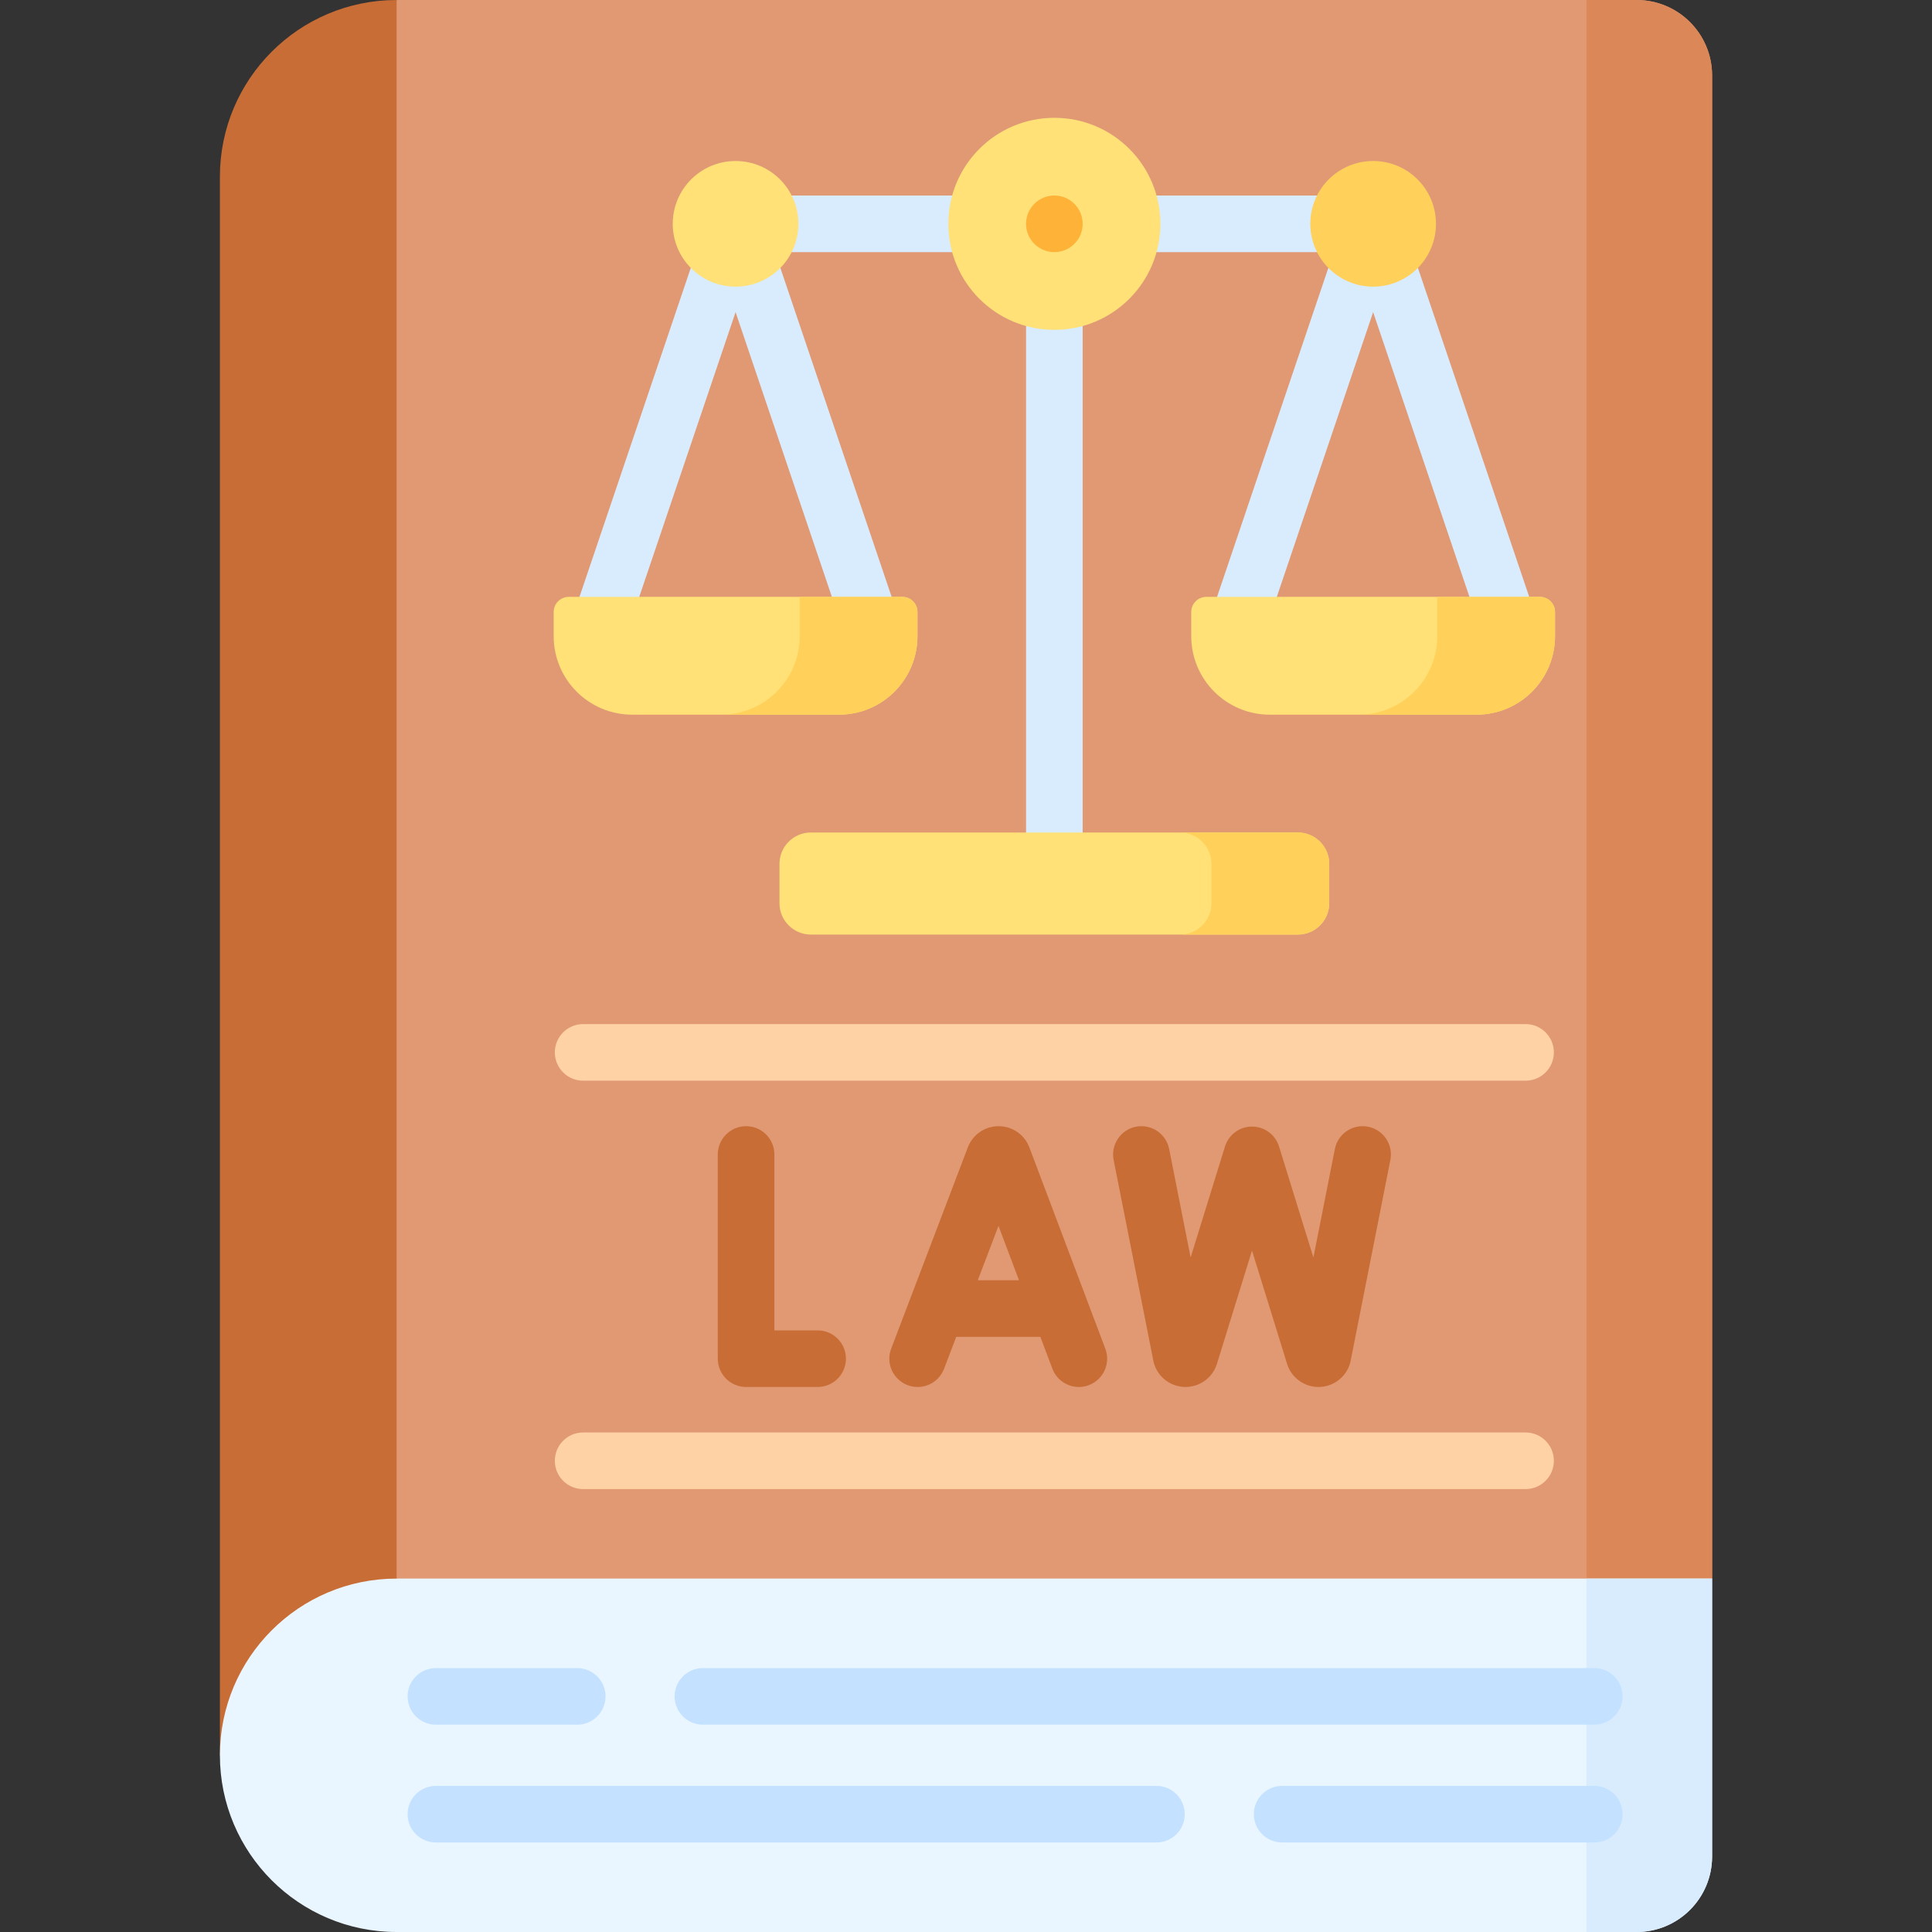 <svg xmlns="http://www.w3.org/2000/svg" id="Capa_1" height="512" viewBox="0 0 512 512" width="512"><rect x="0" y="0" width="512" height="512" fill="#333333" stroke="none"/><g><g><g><path d="m453.724 418.341-50.24 46.829h-298.378v-46.829l-29.922-220.617 29.922-197.724h328.618c11.046 0 20 8.954 20 20z" fill="#e19974"></path></g><g><path d="m420.423 0v465.171l33.301-46.829v-398.342c0-11.046-8.954-20-20-20z" fill="#dc8758"></path></g><g><path d="m58.276 46.829v418.341h46.829v-465.17c-25.862 0-46.829 20.966-46.829 46.829z" fill="#c86d36"></path></g><g><path d="m433.724 512h-328.618c-25.863 0-46.829-20.966-46.829-46.829 0-25.863 20.966-46.829 46.829-46.829h348.618v73.658c0 11.046-8.955 20-20 20z" fill="#eaf6ff"></path></g><g><path d="m420.423 418.341v93.659h13.301c11.046 0 20-8.954 20-20v-73.659z" fill="#d8ecfe"></path></g></g><g><g><path d="m306.472 488.28h-190.96c-4.142 0-7.5-3.358-7.5-7.5s3.358-7.5 7.5-7.5h190.959c4.142 0 7.5 3.358 7.5 7.5s-3.357 7.5-7.499 7.5z" fill="#c4e2ff"></path></g><g><path d="m422.504 488.28h-82.731c-4.142 0-7.5-3.358-7.5-7.5s3.358-7.5 7.5-7.5h82.731c4.142 0 7.5 3.358 7.5 7.5s-3.358 7.5-7.5 7.5z" fill="#c4e2ff"></path></g><g><path d="m422.504 457.061h-236.228c-4.142 0-7.5-3.358-7.5-7.5s3.358-7.5 7.5-7.5h236.228c4.142 0 7.5 3.358 7.5 7.5s-3.358 7.5-7.5 7.5z" fill="#c4e2ff"></path></g><g><path d="m152.976 457.061h-37.463c-4.142 0-7.5-3.358-7.5-7.5s3.358-7.5 7.5-7.5h37.463c4.142 0 7.5 3.358 7.5 7.5s-3.358 7.5-7.5 7.5z" fill="#c4e2ff"></path></g></g><g fill="#c86d36"><path d="m272.789 304.063c-.026-.069-.054-.139-.082-.207-1.352-3.284-4.519-5.405-8.07-5.405-.003 0-.007 0-.011 0-3.555.004-6.721 2.133-8.067 5.424-.023.056-.045.112-.066.169l-20.32 53.352c-1.474 3.871.468 8.204 4.339 9.678 3.869 1.476 8.204-.469 9.678-4.339l3.221-8.457h22.294l3.183 8.435c1.134 3.003 3.987 4.854 7.019 4.854.879 0 1.775-.156 2.646-.485 3.875-1.462 5.832-5.79 4.369-9.665zm-13.664 35.215 5.485-14.402 5.435 14.402z"></path><path d="m216.684 352.565h-11.465v-46.614c0-4.142-3.358-7.5-7.5-7.5s-7.5 3.358-7.5 7.5v54.114c0 4.142 3.358 7.5 7.5 7.5h18.965c4.142 0 7.5-3.358 7.5-7.5s-3.358-7.5-7.5-7.5z"></path><path d="m362.565 298.594c-4.059-.803-8.009 1.838-8.812 5.902l-5.687 28.75-9.104-29.413c-.972-3.141-3.876-5.282-7.165-5.282s-6.192 2.142-7.165 5.282l-9.104 29.413-5.687-28.75c-.803-4.063-4.747-6.704-8.813-5.902-4.063.804-6.706 4.75-5.902 8.813l10.543 53.301c.071.358.168.711.29 1.055 1.235 3.477 4.533 5.802 8.218 5.802h.06c3.709-.026 7.003-2.402 8.197-5.915.022-.065.043-.13.063-.196l9.298-30.039 9.298 30.039c.021.066.042.133.064.198 1.195 3.512 4.49 5.887 8.199 5.912h.059c3.685 0 6.983-2.326 8.218-5.802.122-.344.219-.697.29-1.056l10.543-53.301c.805-4.062-1.838-8.008-5.901-8.811z"></path></g><g><path d="m404.292 394.622h-249.755c-4.142 0-7.5-3.358-7.5-7.5s3.358-7.5 7.5-7.5h249.756c4.142 0 7.5 3.358 7.5 7.5s-3.358 7.5-7.501 7.5z" fill="#fed2a4"></path></g><g><path d="m404.292 286.395h-249.755c-4.142 0-7.5-3.358-7.5-7.5s3.358-7.5 7.5-7.5h249.756c4.142 0 7.5 3.358 7.5 7.5s-3.358 7.5-7.501 7.5z" fill="#fed2a4"></path></g><g><g><path d="m363.895 66.817h-73.033c-4.142 0-7.5-3.358-7.5-7.5s3.358-7.5 7.5-7.5h73.033c4.142 0 7.5 3.358 7.5 7.5s-3.358 7.5-7.5 7.5z" fill="#d8ecfe"></path></g><g><path d="m328.704 170.843c-.797 0-1.607-.128-2.404-.397-3.924-1.328-6.028-5.584-4.701-9.508l35.192-104.024c1.327-3.924 5.586-6.028 9.508-4.701 3.924 1.328 6.028 5.584 4.701 9.508l-35.192 104.024c-1.058 3.126-3.977 5.098-7.104 5.098z" fill="#d8ecfe"></path></g><g><path d="m399.088 170.843c-3.127 0-6.045-1.972-7.104-5.098l-35.193-104.024c-1.328-3.924.777-8.181 4.701-9.508s8.181.777 9.508 4.701l35.194 104.024c1.327 3.924-.777 8.181-4.701 9.508-.797.269-1.608.397-2.405.397z" fill="#d8ecfe"></path></g><g><path d="m230.125 170.843c-3.127 0-6.045-1.972-7.104-5.099l-35.191-104.024c-1.327-3.923.777-8.18 4.701-9.508 3.922-1.327 8.18.777 9.508 4.701l35.192 104.024c1.327 3.923-.777 8.18-4.701 9.508-.797.27-1.608.398-2.405.398z" fill="#d8ecfe"></path></g><g><path d="m159.741 170.843c-.797 0-1.607-.128-2.405-.397-3.923-1.328-6.028-5.584-4.701-9.508l35.195-104.025c1.328-3.923 5.585-6.027 9.508-4.701 3.923 1.328 6.028 5.584 4.701 9.508l-35.194 104.024c-1.058 3.127-3.977 5.099-7.104 5.099z" fill="#d8ecfe"></path></g><g><path d="m279.414 66.817h-84.48c-4.142 0-7.5-3.358-7.5-7.5s3.358-7.5 7.5-7.5h84.48c4.142 0 7.5 3.358 7.5 7.5s-3.358 7.5-7.5 7.5z" fill="#d8ecfe"></path></g><g><path d="m279.415 228.118c-4.142 0-7.5-3.358-7.5-7.5v-153.203c0-4.142 3.358-7.5 7.5-7.5s7.5 3.358 7.5 7.5v153.203c0 4.142-3.358 7.5-7.5 7.5z" fill="#d8ecfe"></path></g><g><g><circle cx="279.415" cy="59.317" fill="#ffe177" r="28.098"></circle></g><g><path d="m343.935 247.675h-129.041c-4.598 0-8.325-3.727-8.325-8.325v-10.407c0-4.598 3.727-8.325 8.325-8.325h129.041c4.598 0 8.325 3.727 8.325 8.325v10.407c0 4.597-3.727 8.325-8.325 8.325z" fill="#ffe177"></path></g><g><path d="m343.935 220.618h-31.22c4.598 0 8.325 3.727 8.325 8.325v10.407c0 4.598-3.727 8.325-8.325 8.325h31.22c4.598 0 8.325-3.727 8.325-8.325v-10.407c0-4.598-3.727-8.325-8.325-8.325z" fill="#ffd15b"></path></g><g><path d="m391.285 189.398h-54.779c-11.495 0-20.813-9.318-20.813-20.813v-6.407c0-2.209 1.791-4 4-4h88.405c2.209 0 4 1.791 4 4v6.407c0 11.495-9.319 20.813-20.813 20.813z" fill="#ffe177"></path></g><g><path d="m380.878 158.179v10.407c0 11.495-9.318 20.813-20.813 20.813h31.22c11.495 0 20.813-9.318 20.813-20.813v-6.407c0-2.209-1.791-4-4-4z" fill="#ffd15b"></path></g><g><circle cx="363.895" cy="59.317" fill="#ffd15b" r="16.65"></circle></g><g><path d="m167.545 189.398h54.779c11.495 0 20.813-9.318 20.813-20.813v-6.407c0-2.209-1.791-4-4-4h-88.405c-2.209 0-4 1.791-4 4v6.407c0 11.495 9.318 20.813 20.813 20.813z" fill="#ffe177"></path></g><g><path d="m211.917 158.179v10.407c0 11.495-9.318 20.813-20.813 20.813h31.22c11.495 0 20.813-9.318 20.813-20.813v-6.407c0-2.209-1.791-4-4-4z" fill="#ffd15b"></path></g><g><circle cx="194.934" cy="59.317" fill="#ffe177" r="16.65"></circle></g></g><g><circle cx="279.415" cy="59.317" fill="#feb237" r="7.5"></circle></g></g></g></svg>